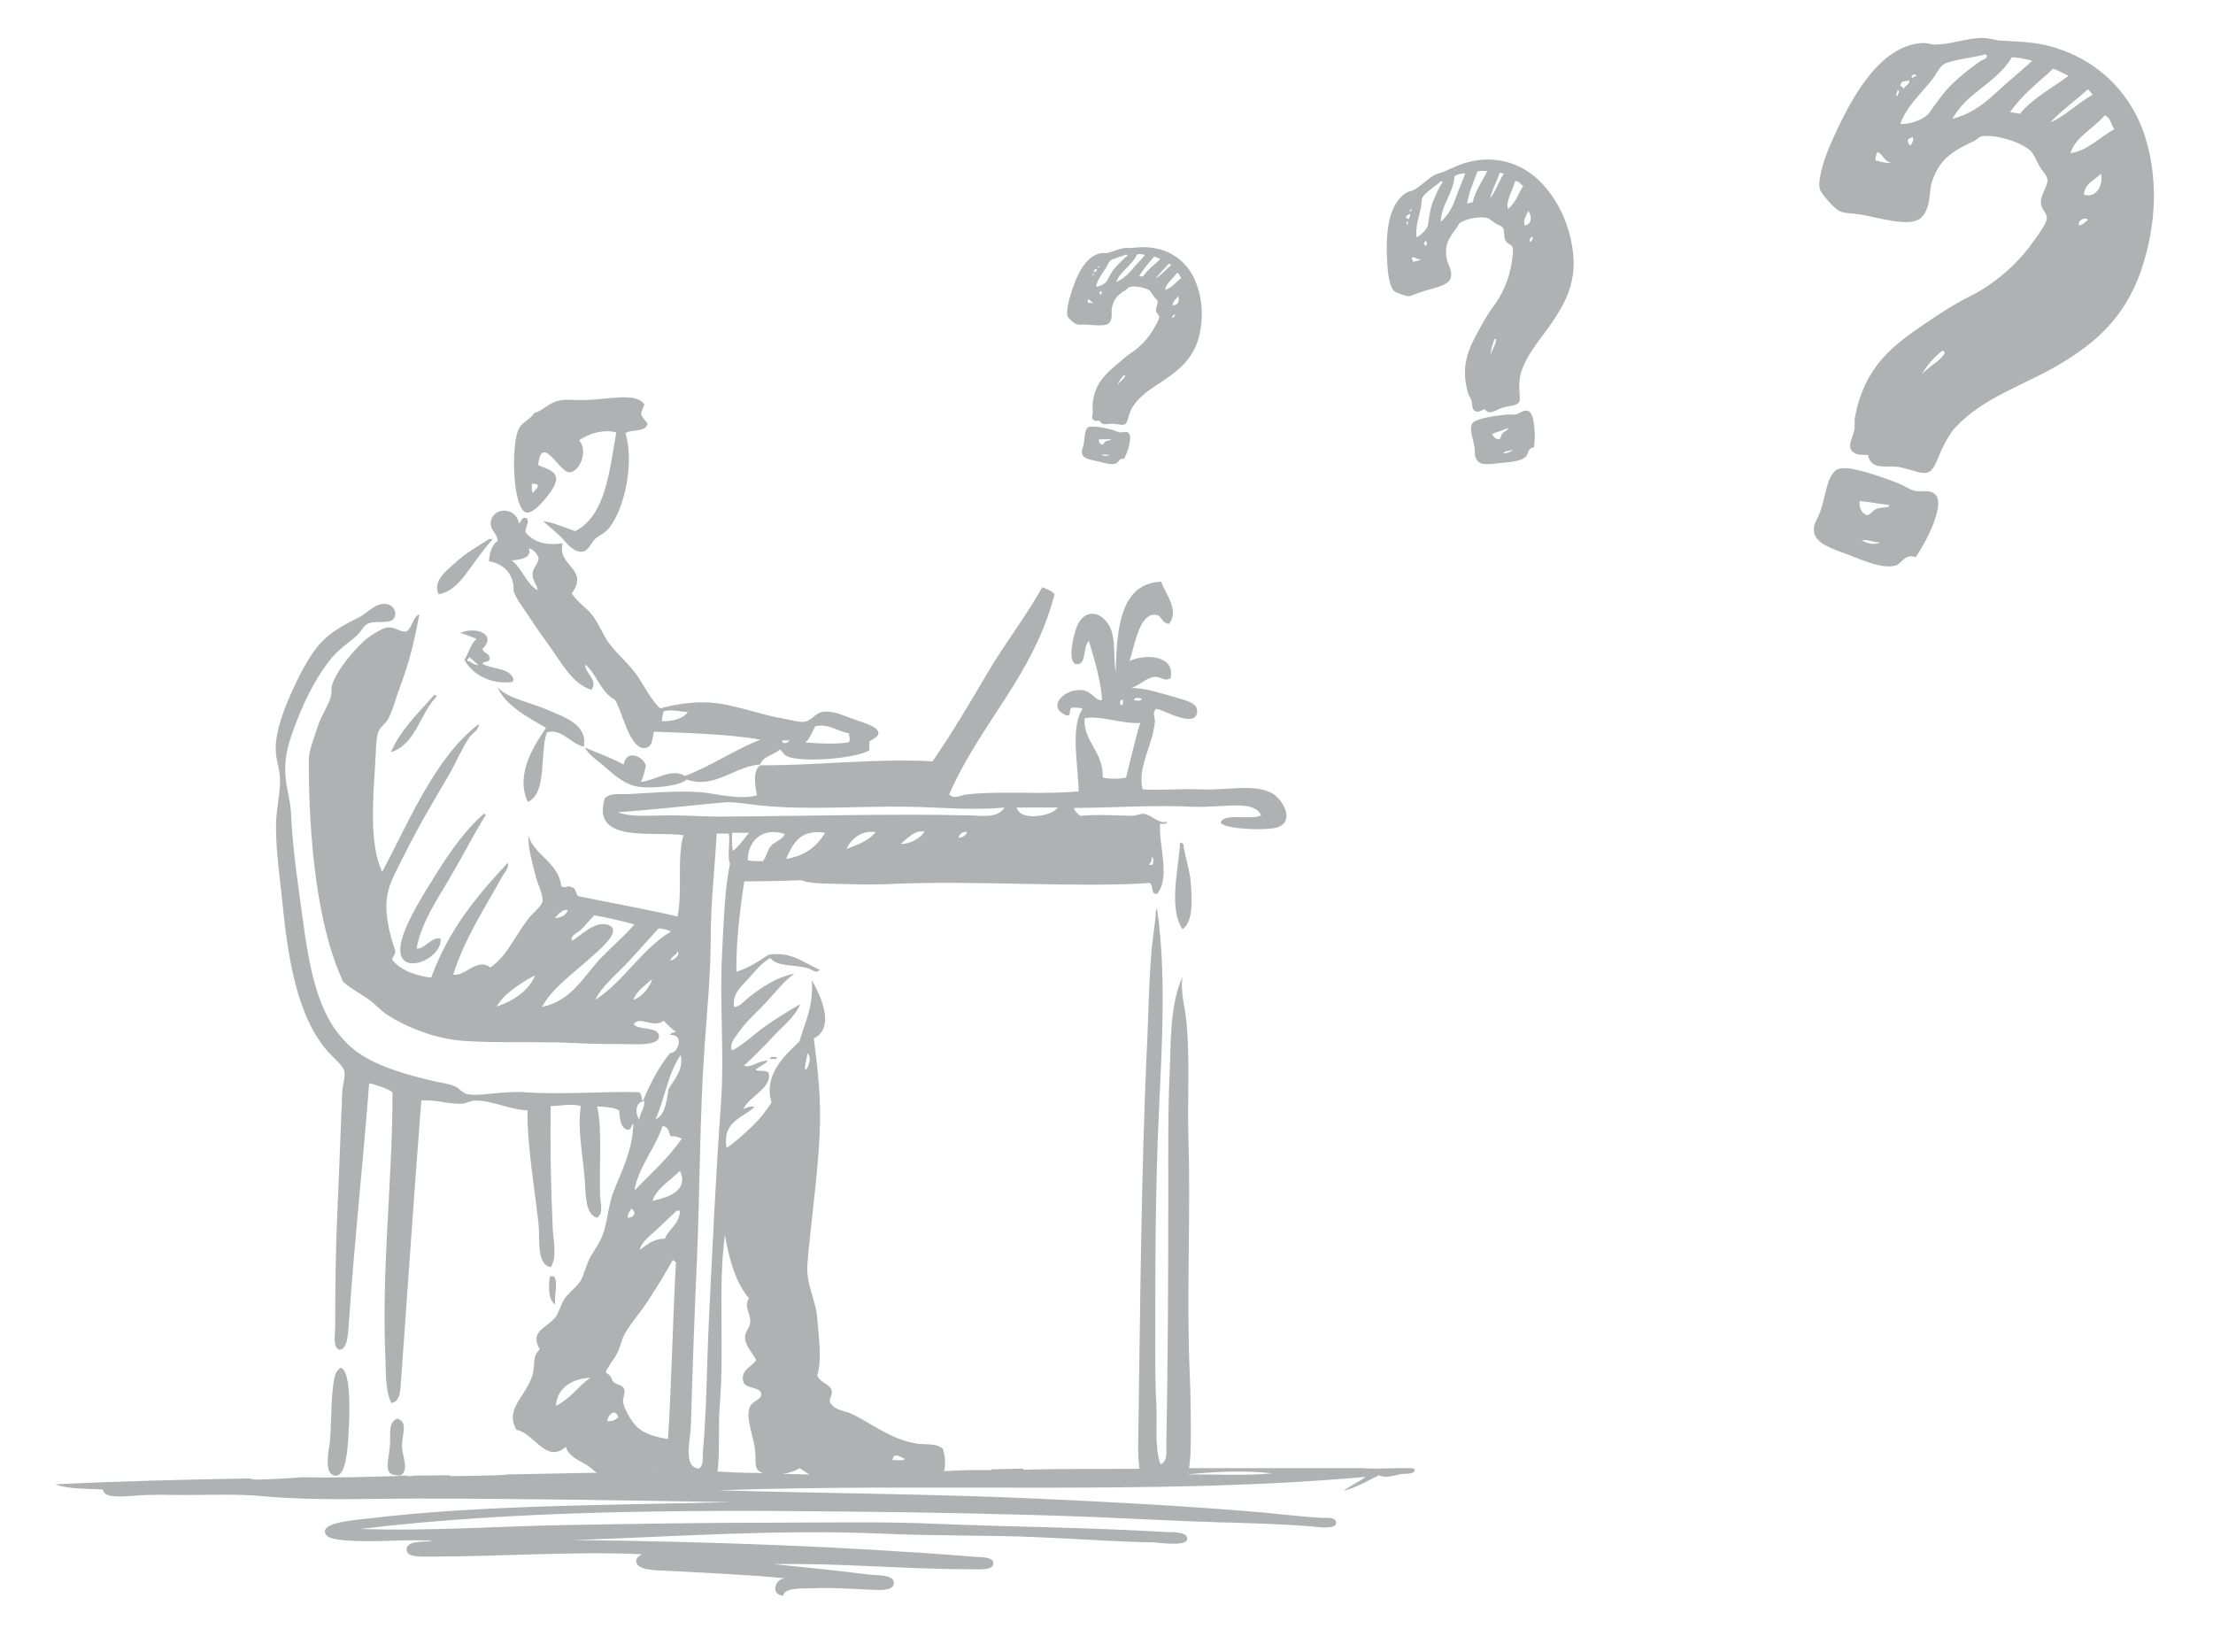 <?xml version="1.0" encoding="utf-8"?>
<!-- Generator: Adobe Illustrator 22.0.0, SVG Export Plug-In . SVG Version: 6.00 Build 0)  -->
<svg version="1.1" id="Background" xmlns="http://www.w3.org/2000/svg" xmlns:xlink="http://www.w3.org/1999/xlink" x="0px" y="0px"
	 viewBox="0 0 560.5 418.3" style="enable-background:new 0 0 560.5 418.3;" xml:space="preserve">
<style type="text/css">
	.st0{fill-rule:evenodd;clip-rule:evenodd;fill:#AFB1B2;}
</style>
<g>
	<g>
		<path class="st0" d="M124.8,136.5c-2.2,2.5-4.1,5.2-6.1,7.9c-1.8,2.5-4.1,5.5-7.6,6.1c-1.6-3.3,1.9-5.9,4.1-7.9
			c2.8-2.6,5.9-4.3,8.7-6.1C124.1,136.5,124.4,136.5,124.8,136.5z"/>
		<path class="st0" d="M122.2,164.3c0.2,1.2,1.7,1,1.8,2.3c0.2,1.3-1.6,0.7-1.8,1.5c2.5,1.5,7.1,0.9,7.9,4.1c-0.2,0-0.2,0.3-0.3,0.5
			c-5.6,0.7-10.1-1.9-12.2-5.6c1.1-1.7,1.6-4,3.1-5.3c-1.3-0.5-2.7-1.1-4.1-1.5C120.5,158.5,126,160.7,122.2,164.3z M118.4,167.4
			c1.2,0.1,1.4,1.1,2.8,1c-0.8-0.6-1.5-1.3-2.3-2C118.9,166.8,118.2,166.7,118.4,167.4z"/>
		<path class="st0" d="M126,174c2.5,2.9,7.9,3.7,13,5.9c4.5,1.9,9.8,3.8,8.9,9.2c-3.4-0.7-5.7-4.8-9.4-3.6
			c-1.9,5.6,0.2,15.2-4.8,17.6c-3.4-7.2,1.9-14.7,4.6-18.8C133.5,181.6,127.9,178.5,126,174z"/>
		<path class="st0" d="M110,176c0.4-0.1,0.5,0.2,0.5,0.5c-4.2,4.3-5.1,11.9-11.5,14C101.6,184.6,106,180.5,110,176z"/>
		<path class="st0" d="M122.5,206.1c0.3,0,0.5,0.1,0.5,0.3c-3.3,5.4-6.2,11.1-9.4,16.5c-3.2,5.4-6.9,10.9-8.1,17.3
			c2,0.3,3.8-3.1,6.1-2.5c0.5,5.6-12.4,10.5-9.9,0.5c1.3-5.2,6-12.4,8.9-17.1C114.6,214.7,118.4,209.7,122.5,206.1z"/>
		<path class="st0" d="M298.9,213.4c0.4-0.1,0.4,0.2,0.8,0.3c0.2,2.2,1.5,6.3,1.8,8.9c0.5,4.6,0.8,11-2,12.7
			C295.9,229.9,298.5,220.2,298.9,213.4z"/>
		<path class="st0" d="M292.8,230.2c0.2,0,0.2,0.1,0.3,0.3c2.2,15.5,1.3,32.2,0.5,49.4c-1,20.1-1,40.8-1,61.1c0,5.1,0,10.2,0.3,15.3
			c0.2,4.8-0.5,9.9,1,14.5c1.9-0.6,1.5-3.3,1.5-5.3c0.4-19.9,0.5-42.3,0.5-64.2c0-9.5-0.1-19.2,0.3-28.3c0.4-9.1,0-18.2,3.3-25.7
			c-0.6,4,0.7,8,1,11.5c0.9,9.4,0.2,19.7,0.5,29.8c0.6,18.4-0.5,39,0.3,58.6c0.2,4.5,0.3,9.3,0.3,14.8c0,4.5,0.1,11.6-1.8,13.2
			c-1.5,1.3-7.5,1.7-9.2,0.8c-2.4-1.3-2.4-7.3-2.3-12c0.5-31.8,0.7-68.3,2.3-101.1c0.3-7.2,0.4-14.1,1-21.4
			C291.8,237.9,292.6,234.5,292.8,230.2z"/>
		<path class="st0" d="M196.8,267.9c-0.1,0.6-1.3,0.1-1.8,0.3C195,267.4,196.5,267.6,196.8,267.9z"/>
		<path class="st0" d="M139.3,323.2c0.3,0,0.7,0,1,0c1.2,1.8,0,4.7,0.3,7.1C138.8,329.3,138.9,325.5,139.3,323.2z"/>
		<path class="st0" d="M86.1,346.4c0.1,0,0.2,0,0.3,0c2.3,0.9,2.2,9.8,2,14.3c-0.2,4-0.4,13-3.3,13c-3.4,0-1.7-6.9-1.5-8.9
			c0.4-6.1,0.2-12.6,1.3-16.6C85,347.4,85.7,347,86.1,346.4z"/>
		<path class="st0" d="M100.8,359.3c2.6,0.9,1,4,1,6.9c0.1,2.7,1.9,6-0.3,7.4c-4.5,0.2-3.3-2.4-2.8-6.9c0.4-3.6-0.6-6.2,1.8-7.4
			C100.7,359.3,100.7,359.3,100.8,359.3z"/>
		<path class="st0" d="M128.6,218.5c0.4,1.2-0.7,2.3-1.3,3.3c-4.3,7.9-9.6,15.7-12.5,25c3,0.6,6-4.4,9.4-1.8
			c4.3-2.9,6.3-8.2,9.9-12.7c1-1.2,3.2-2.9,3.3-4.1c0.2-1.7-1.3-4.4-1.8-6.6c-0.8-3.5-1.7-5.6-1.8-9.9c1.9,5.2,7.5,6.6,8.4,12.7
			c0.7,0.8,1.9-0.4,2.5,0.3c1.4,0,0.9,2,2,2.3c8.3,1.7,16.8,3.2,24.9,5.1c1.3-6.1-0.2-15,1.5-20.6c-7.8-1.1-23.5,2.2-19.9-9.4
			c1.6-1.4,3.8-0.9,5.9-1c5.8-0.3,12-0.9,18.1-0.5c4.1,0.3,9.9,2.1,14.5,0.8c-0.3-1.7-1.3-6.6,1-7.6c14.1,0.1,28.7-1.8,43.5-1
			c4.9-7.1,9.4-14.7,13.8-22.2c4.4-7.5,9.8-14.4,14-21.9c1.1,0.5,2.4,0.9,3.1,1.8c-5.3,20.5-18.9,32.7-26.7,50.7
			c1.3,1.3,2.9,0.2,4.3,0c8.6-1,19.5,0.1,28.5-0.8c-0.1-6.6-2.2-16.2,1-20.9c-0.7-0.3-1.6-0.3-2.5-0.3c-1.2,0-0.2,2.2-1.5,2
			c-5.5-2.1-0.4-7.1,4.1-6.4c2.4,0.4,3.2,2.8,4.8,2.5c-0.2-4.9-2-10.4-3.3-15c-1.6,1.4-0.5,6-3.1,5.9c-2.4-0.1-1-6.9,0-9.4
			c1.4-3.8,5-4.6,7.6-1.3c2.6,3.2,1.5,8,2.3,12.7c0.2-11.1,1.2-22.5,11.5-22.9c1,3,4.7,7.2,2,10.7c-2.4-0.4-1.6-2.6-4.1-2.3
			c-3.5,0.4-4.8,8.2-5.9,11.7c3.6-1.8,11.6-1.7,10.4,4.3c-1.3,1-2.5-0.3-3.8-0.3c-2.3,0.1-4.1,2.2-6.1,2.8c3.6,0.1,7.3,1.3,11.5,2.5
			c2.8,0.8,5.3,1.5,5.1,3.6c-0.4,4.3-8.5-0.6-10.4-0.8c-1.1,1.2-0.2,2.1-0.3,3.3c-0.5,5.9-4.5,11.5-3.1,17.1c3.7,0.3,9-0.2,14.5,0
			c7,0.3,13.8-1.5,18.3,1c3,1.7,6.4,8.1,0,8.9c-3.3,0.4-11,0.2-13-1.3c0.2-2.8,7.6-0.7,10.2-2c-0.8-2-3.2-2.4-5.1-2.5
			c-3.4-0.2-7.8,0.5-12.2,0.3c-10.3-0.5-20.3,0.3-30,0.3c-0.3,0.5,1,1.6,1.5,2c4.7-0.4,8.9-0.1,13,0c1.1,0,2.2-0.6,3.1-0.5
			c2.1,0.2,3.5,2.6,5.9,2c0,0.7-1.1,0.5-1.8,0.5c-0.3,5.7,2.7,13.9-0.8,17.8c-1.6,0.1-0.8-2.2-1.8-2.8c-18.7,1.3-44.3-0.8-66.5,0.3
			c-3.2,0.1-6.5,0.1-9.4,0c-4.7-0.2-9.4,0.1-12.5-1c-4.6,0.2-9.4,0.3-14.3,0.3c-1.1,7.1-2.1,15.6-2,22.9c3.2-1,5.7-2.7,8.1-4.3
			c5.8-1,9.1,2.1,13,3.8c-0.9,1.1-2-0.2-3.3-0.5c-3.1-0.8-7.6-0.3-9.2-2.5c-2.3,1.3-3.9,3.4-5.6,5.3c-1.5,1.7-4.1,3.6-3.6,7.1
			c1.4,0,2.5-1.4,3.6-2.3c3.1-2.5,7.4-5.4,11.7-6.1c-2.4,1.6-4.2,4-6.4,6.4c-3,3.4-5.9,5.5-8.4,9.4c-0.7,1-1.6,2.2-1,3.6
			c2.8-1.3,5.4-4,8.4-6.1c3-2.1,6.2-4.1,8.9-5.6c-1.5,3.4-4.5,5.6-6.9,8.2c-2.4,2.6-4.8,5-7.4,7.4c2,0.6,3.7-1.4,6.1-1.3
			c-0.8,1-2.2,1.4-3.1,2.3c0.9,0.6,3-0.1,3.3,1c0.8,3.6-5.2,6-6.4,8.9c0.9-0.2,1.4-0.8,2.8-0.5c-3,2.9-8.2,3.6-7.1,10.4
			c2-1.3,4.1-3.2,6.1-5.1c2.1-1.9,3.9-4.2,5.3-6.4c-2.1-7,3.4-12,7.1-15.5c1.2-4.6,3.6-8.4,3.1-15.5c2.2,3.8,6.1,12,0.5,14.8
			c1.1,8.1,1.9,15.6,1.5,24.2c-0.5,10.8-2.3,22.8-3.1,32.8c-0.4,5.6,2.2,9.1,2.5,14c0.4,5.1,1.2,10.2,0,14.3c0.6,1.8,2.8,2,3.6,3.6
			c0.4,1.5-0.8,2.4-0.3,3.3c1.1,2,3.6,2,5.3,2.8c5.1,2.4,10,6.6,16.8,7.6c2.1,0.3,4.7-0.2,6.4,1.3c0.5,1.4,0.8,4,0.3,5.6
			c-6.5,2.8-18.3,0.6-26.7,1.3c-2,0.2-3.4,0.8-5.1,0.5c-2.1-0.4-3.5-1.8-4.8-2.5c-2.2,1.6-9,2.6-10.7,0.3c-0.6-0.8-0.4-2.8-0.5-4.3
			c-0.3-4-2.7-8.8-1.3-11.7c0.7-1.4,3-1.7,2.8-3.1c-0.2-2-4.2-1.1-4.6-3.3c-0.6-2.9,2.5-3.7,3.3-5.3c-1-2-2.8-3.5-2.8-5.9
			c0-1.3,1.2-2.2,1.3-3.6c0.2-2.1-1.7-4.2-0.3-6.1c-3.4-4-5-9.8-6.1-16c-1.8,13.1-0.1,28.8-1.3,43c-0.6,7.8,0.6,17-2,21.9
			c-5.2,0.8-12.5,0.7-12-4.8c-5.7-0.8-10.6,2.4-15.8,0.8c-1.5-0.5-2.2-1.6-3.6-2.5c-2.1-1.4-4.7-2.1-5.6-4.8c-5,4.4-8-3.5-12.5-4.3
			c-3.1-5.4,2.6-8.6,4.1-14c0.7-2.6-0.2-4.4,1.8-6.4c-2.6-4.5,1.5-5.3,3.8-7.9c1-1.1,1.4-3.1,2.3-4.6c1.1-1.8,3-3,4.1-4.6
			c1-1.6,1.4-3.8,2.3-5.6c0.8-1.7,2-3.2,2.8-4.8c1.9-3.8,1.8-8.1,3.3-12.2c1.9-5,4.9-10.4,5.1-17.3c-0.5-0.4-0.3,1.9-1.8,1.3
			c-1.5-0.7-1.6-2.8-1.8-4.8c-1.4-0.8-3.5-0.9-5.6-1c1.4,5.2,0.5,15.4,0.8,22.9c0.1,1.9,0.9,4.1-0.8,5.3c-3.1-1-2.8-6-3.1-9.7
			c-0.5-6.4-1.9-12.7-1-18.6c-2.3-0.7-5.2,0-7.6,0c-0.2,9.1,0,20.3,0.5,31.1c0.2,3.5,1.1,7.1-0.5,9.7c-3.7-0.7-2.7-7-3.1-10.9
			c-0.9-8.5-2.9-19.6-2.8-28.8c-4.6-0.2-8.9-2.5-13.2-2.5c-1.2,0-2.1,0.7-3.3,0.8c-3.3,0.2-6.7-1.1-10.4-0.8
			c-1.7,22-3.5,48.2-5.1,70.5c-0.2,2.1,0,5.8-2.5,6.1c-1.6-3.4-1.3-7.7-1.5-11.7c-1-22.6,1.9-45.9,1.8-67c-1.6-1.1-3.7-1.7-5.9-2.3
			c-1.5,19.7-3.8,40.7-5.1,60.1c-0.2,2.4-0.2,7.5-2.5,7.4c-1.7-0.7-1-3.8-1-6.1c0-9.4,0.1-18.4,0.5-27.8c0.5-10.7,0.8-20.5,1.3-31.6
			c0.1-1.6,0.8-3.5,0.5-5.1c-0.3-1.4-3.4-3.9-4.6-5.4c-7.4-8.9-9.7-23-11.2-38.4c-0.6-5.8-1.5-11.9-1.5-18.1c0-4.5,1.2-8.8,1-12.2
			c-0.1-3.1-1.4-5.2-1-9.2c0.5-4.6,2.6-9.7,4.6-14c1.9-4.1,4.4-8.7,7.1-11.5c2.8-2.8,6.2-4.5,9.4-6.1c1.9-0.9,4.2-3.9,7.1-3.3
			c0.6,0.1,2.1,0.9,2,2.5c-0.2,3-4,1.5-6.6,2.3c-1.3,0.4-1.8,1.8-2.8,2.8c-2.1,2.1-4.5,3.4-6.6,5.9c-3.4,4-6.7,10.2-8.9,16
			c-1.8,4.8-3.5,8.9-2.8,15c0.3,2.6,1.1,5.4,1.3,8.1c0.4,9.9,1.9,19.1,3.1,28c2.2,16.4,5.3,29.5,18.1,35.4c4.7,2.2,9.5,3.5,15,4.8
			c1.7,0.4,3.7,0.6,5.3,1.3c1.1,0.4,1.9,1.8,3.3,2c2.9,0.6,9.1-0.9,14.5-0.5c9.6,0.7,19.8-0.3,28.8,0c0.8,0.3,0.6,1.6,1,2.3
			c1.9-4.5,4-8.7,6.9-12.2c2.3-0.1,3.6-4.9,0-4.6c0.1-0.6,1-0.6,1.5-0.8c-1.2-0.8-2.1-1.8-3.1-2.8c-2.7,2-5.9-1.3-7.6,0.8
			c0.8,1.7,6.3,0.5,6.4,3.1c0.1,2.6-6.2,2-9.2,2c-5.6,0-9.1-0.1-13-0.3c-9.4-0.4-18.6,0.1-27.2-0.5c-7.3-0.5-14.4-3.4-19.4-6.6
			c-1.7-1.1-2.9-2.6-4.6-3.8c-2.1-1.6-4.6-2.7-6.6-4.6c-6.6-14.1-8.7-36.1-8.7-56c0-2.6,1.4-5.8,2.3-8.7c0.9-2.8,2.8-5.4,3.3-7.6
			c0.3-1.3,0-2,0.3-2.8c1-3.4,4.9-8.2,7.9-11c1.4-1.3,4.6-3.4,6.1-3.6c2.1-0.2,3.2,1.3,4.8,1c1.6-0.9,1.5-3.6,3.3-4.3
			c-1.2,6.6-2.6,12.3-4.8,18.1c-1.1,2.9-1.9,6.2-3.1,8.4c-0.6,1.1-2.1,2.1-2.5,3.3c-0.6,1.7-0.6,5.4-0.8,8.4
			c-0.6,9.7-1.4,20.1,1.8,27c7.1-13.4,13.4-28.9,24.4-37.4c0.3,1.3-1.6,2.3-2.3,3.3c-1.8,2.6-3.3,6.2-5.3,9.7
			c-3.5,6-7.3,12.3-10.7,19.1c-1.7,3.5-3.8,7-4.6,10.2c-1.2,5,0.3,10.7,1.8,15c0.1,1.2-0.6,1.4-0.8,2.3c2.1,2.7,5.7,4,9.9,4.6
			C113.7,235.2,121,226.7,128.6,218.5z M287.2,177.3c0.9,0.1,1.5,0.4,2-0.3C288.9,176.7,287.2,176.5,287.2,177.3z M284.2,178.6
			c0.2-0.3,0.3-0.7,0.2-1.3C283.5,177,283.4,178.5,284.2,178.6z M274.7,181.9c-0.4,5.9,4.8,8.4,4.6,15c1.5,0.4,4.4,0.4,5.9,0
			c1.2-4.6,2.2-9.4,3.6-13.8C283.8,183.3,278.7,181.1,274.7,181.9z M229.7,204.3c-12.4-0.2-25.1,0.9-36.9-0.3
			c-3.2-0.3-6.8-1-9.4-0.8c-8.8,0.8-18.3,1.9-27,2.5c3.7,1.3,8,0.8,12.2,0.8c4.4-0.1,8.9,0.3,13.2,0.3c21.3-0.1,44.3-0.8,64.2-0.3
			c2.9,0.1,6.8,0.7,8.4-2C246.2,205.3,238,204.4,229.7,204.3z M267.9,204.5c-3.5,0-7,0-10.4,0C258.3,208.1,266.6,206.7,267.9,204.5z
			 M228.1,213.7c2.3,0.1,4.9-1.3,6.1-3.1C231.5,210.1,229.9,212.4,228.1,213.7z M214.4,215c2.8-1.1,5.7-2.1,7.4-4.3
			C217.6,210.2,215.3,213,214.4,215z M242.7,212.2c1.2-0.1,1.9-0.7,2.3-1.5C243.6,210.5,243.1,211.3,242.7,212.2z M181.5,211.7
			c-0.5,8.4-1.5,17.2-1.5,26.2c0,8.9-0.9,17.8-1.5,26.5c-1.3,17.8-1.2,36.6-2,55c-0.6,13.4-1.1,27.2-1.5,41.3
			c-0.1,3.9-2.1,10.9,2,11.2c1.3-0.8,0.9-2.7,1-3.8c1-11.2,1-22.1,1.5-32.8c0.9-18.4,1.8-38,3.1-55.8c0.9-12.8-0.4-25.5,0.3-38.4
			c0.4-7.9,0.7-16.5,2-22.4c-0.8-1.5,0.1-5.4-0.3-7.6c-0.9,0-1.9,0-2.8,0C181.5,210.9,181.5,211.3,181.5,211.7z M185.6,215.5
			c1.6-1.2,2.8-3,4.1-4.6c-1.4,0-2.9,0-4.3,0C185.4,212.5,185.3,214.2,185.6,215.5z M189.4,217.8c0.9,0.4,2.5,0.2,3.8,0.3
			c1-1.2,1.1-2.7,2-3.8c1-1.2,2.9-1.5,3.6-3.1C192.7,209.2,189.3,213.5,189.4,217.8z M199.1,217.5c4.8-0.7,7.8-3.2,9.9-6.6
			C202.6,209.9,200.8,213.7,199.1,217.5z M291,219c0.3,0,0.7,0,1,0c0-1.1,0.4-1.4-0.3-2C291.8,218,291.4,218.5,291,219z
			 M140.5,232.5c1.7-0.1,2.8-0.7,3.3-2C142.5,230.1,141.4,231.6,140.5,232.5z M150.5,231.8c-1.1,1.1-2.1,2.4-3.3,3.6
			c-1,0.9-3,1.7-2.3,2.8c1.9-0.9,5.3-4.8,8.7-4.1c4.3,1-0.8,5.5-2.3,6.9c-4.9,4.6-11.5,9.1-14,14c7.6-1.6,10.5-7.8,15-12.5
			c2.8-2.9,5.8-5.4,8.4-8.4C157.4,233.2,154,232.4,150.5,231.8z M166.8,235.1c-2.3,2.5-4.8,5.4-7.6,8.4c-3.2,3.4-7,6.5-8.4,9.7
			c7.3-4.8,11.6-12.7,19.1-17.3C169,235.4,168,235.2,166.8,235.1z M169.8,243.2c0.4,0.2,2.7-1.2,1.8-2.3
			C171.3,242,170.1,242.1,169.8,243.2z M125.8,254.9c4.3-1.4,8.4-4.3,9.7-7.9C131.7,249,127.5,251.8,125.8,254.9z M160.4,253.2
			c2.5-0.8,4.3-3.5,4.8-5.3C163.5,249.5,161.4,250.7,160.4,253.2z M204,271c0.8-0.6,1.7-3.3,0.5-4.3
			C204.4,268.1,203.6,270.1,204,271z M166,283.5c2.5-1.2,2.8-4.5,3.3-7.6c1.3-2.4,3.9-4.9,3.1-8.7
			C169.2,271.6,168.4,278.3,166,283.5z M161.9,283.5c0.2-1.7,1.3-2.6,1.3-4.6C160.9,278.9,160.8,282,161.9,283.5z M167.8,285.2
			c-1.9,5.7-6.2,10.5-7.1,16.3c4.1-4.3,8.6-8.2,12-13.2c-0.9-0.2-1.5-0.7-2.8-0.5C169.3,286.8,169.4,285.2,167.8,285.2z
			 M165.3,304.1c3.7-0.8,9.3-2.5,6.9-7.6C169.9,298.9,166.1,301.1,165.3,304.1z M159.1,308.4c1.7-0.1,2.1-1.6,0.8-2.3
			C159.5,306.7,158.7,307.8,159.1,308.4z M171.4,306.6c-1.6,1.5-3.4,3.2-5.1,4.8c-1.7,1.6-3.8,3.1-4.3,5.1c1.9-1.2,3.3-2.8,6.4-2.8
			c1-2.6,3.7-3.6,3.8-7.1C171.9,306.6,171.6,306.6,171.4,306.6z M164.2,329.3c-2.1,3.3-5.2,6.6-6.4,9.4c-0.6,1.4-0.7,2.6-1.8,4.6
			c-0.4,0.7-2.6,3.7-2.5,4.1c0,0.5,0.5,0.4,1,1c0.4,0.5,0.6,1.3,0.8,1.5c1.1,1.1,2.4,0.6,2.8,2c0.3,0.9-0.4,2.2-0.3,3.1
			c0.3,2,2.4,5.4,3.8,6.6c2,1.7,5.2,2.5,7.6,2.8c0.9-14.7,1.2-30,2-44.8c-0.4-0.1-0.4-0.4-0.8-0.5
			C168.7,322.1,166.7,325.5,164.2,329.3z M140.8,356c3.6-1.7,5.6-4.9,8.7-7.1C145.3,349.1,141.1,351.2,140.8,356z M153.8,359.9
			c1.4,0.1,2.2-0.4,2.8-1C155.9,356.6,154,358.1,153.8,359.9z M226.1,369.8c0.9-0.2,2.5,0.3,3.1-0.3
			C228.2,369,226.2,367.6,226.1,369.8z"/>
		<path class="st0" d="M163.2,102.4c-1,2.8-1.4,2.2,0.8,4.8c-0.3,2.4-4,1.4-5.6,2.5c2.2,6.7,0.1,19-4.3,24.2c-1,1.2-2.4,1.7-3.3,2.5
			c-1.1,1-1.7,3.1-3.3,3.3c-2.2,0.3-4-2.2-5.3-3.6c-1.7-1.7-3.1-2.7-4.6-4.1c2.3,0.2,5.6,1.7,8.1,2.5c7.7-4,8.6-15,10.4-25
			c-3.7-0.9-7.3,0.5-9.4,2c2.3,2.7,0.2,8-2.5,8.1c-2.5,0.1-7-10.1-7.9-1.8c3.3,1.3,6.1,2,3.6,6.1c-0.9,1.4-4.3,6-6.4,5.9
			c-3.7-0.2-4.2-17.6-2-21.4c0.8-1.5,3-2.3,3.8-3.8c2.5-0.7,3.8-2.9,7.1-3.3c1.4-0.2,3.3,0.1,5.1,0
			C153.2,101.4,161,99.1,163.2,102.4z M135.2,124.8c0.1-0.9,1.1-0.9,1-2c-0.3-0.3-0.9-0.3-1.5-0.3
			C134.8,123.4,134.4,124.7,135.2,124.8z"/>
		<path class="st0" d="M131.4,132.5c0.8-0.3,0.5-1.7,2-1.3c0.8,1.2-0.4,2.2-0.3,3.6c2.3,2.8,5.5,3.3,9.4,2.8
			c-1.5,5.8,6.9,6.4,2.3,12.7c1.5,2.3,3.7,3.5,5.3,5.6c1.6,2.1,2.5,4.7,4.1,6.9c2,2.8,4.8,5,6.9,7.9c2.1,2.9,3.5,6.2,6.1,8.7
			c3-0.8,7.8-1.8,12.5-1.5c6.1,0.4,13.2,3.2,18.8,4.1c1.6,0.3,3.9,0.9,5.1,0.8c1.8-0.2,3-2.2,4.6-2.5c2.7-0.5,5.6,1,7.9,1.8
			c3.2,1.1,9.9,2.9,4.1,5.6c0,0.8,0,1.5,0,2.3c-3,1.9-15.1,3.1-20.1,1.8c-1.3-0.3-1.9-1.3-2.5-2c-1.6,1.4-4.3,1.7-5.1,3.8
			c-6.6,0.5-11.5,6.3-18.6,3.8c-1.6,1.7-8.9,2.4-12.5,1.8c-2.8-0.5-5.4-2.5-7.4-4.3c-2.2-2-4.8-3.6-5.9-5.6c3.4,1.4,6.8,2.7,9.9,4.3
			c0.5-3.8,4.8-2.3,5.6,0.3c-0.4,1.4-0.6,3-1.3,4.1c3.7-0.3,7.6-3.6,11.2-1.5c6.8-2.6,12.3-6.5,19.1-9.2c-8.1-1.4-18.6-1.7-27-2
			c-0.4,2-0.4,3.7-2,4.1c-4.2,0.9-6.2-10.2-7.9-12.2c-3.5-1.9-4.5-6.3-7.4-8.9c-0.5,1.9,3.4,3.9,1.5,6.4c-4.8-1.5-7.5-6.7-10.7-11.2
			c-1.4-2-3.2-4.3-4.6-6.6c-1.5-2.4-3.6-4.9-4.3-6.9c-0.3-0.8,0-1.7-0.3-2.5c-0.7-3-2.9-4.8-6.1-5.4c0.2-1.3,0.5-4.1,2.3-5.1
			c-0.3-2.2-2-2.7-1.8-4.8C125,128,130.9,128.6,131.4,132.5z M129.6,141.9c2.7,2.1,3.6,5.9,6.6,7.6c-0.3-1.9-1.4-2.3-1.3-4.3
			c0.1-1.5,1.6-2.7,1.5-3.8c-0.1-1-1.5-2.5-2.5-2.5C134.9,141.2,131.8,141.8,129.6,141.9z M168.1,180.1c-0.3,0.7-0.3,1.7-0.5,2.5
			c2.2,0.2,5.5-0.5,6.6-2.3C172.2,180.2,169.9,179.6,168.1,180.1z M206.5,183.9c-0.8,1.4-1.3,3.1-2.5,4.1c3.1,0.3,7.8,0.5,11,0
			c0.4-0.8,0.1-1.4,0-2.3C212.1,185.2,209.8,183.2,206.5,183.9z M199.9,187.5c-0.6,0-1.2,0-1.8,0
			C197.9,188.6,199.8,188.2,199.9,187.5z"/>
		<path class="st0" d="M278.5,106.5c-0.6,0.1-1.3,0.2-1.7-0.3c-0.4-0.5,0-1.3,0-2c0-0.5-0.1-0.9-0.1-1.3c0.3-5.4,3-7.9,5.8-10.3
			c1.4-1.2,2.7-2.4,4.2-3.4c2-1.3,4.2-3.5,5.6-6.1c0.5-0.9,1.3-2.2,1.3-2.8c0-0.6-0.7-0.8-0.8-1.6c-0.1-0.7,0.5-1.7,0.4-2.3
			c0-0.5-0.7-0.9-1-1.4c-0.4-0.5-0.7-1.1-1-1.4c-1.1-0.8-3.8-1.3-5.1-0.9c-0.3,0.1-0.4,0.3-0.8,0.6c-1.6,1-3.2,2-3.7,4.7
			c-0.2,1,0.3,2.6-0.6,3.7c-0.9,1.2-4.4,0.5-6.2,0.5c-0.7,0-1.6,0.1-2.2-0.1c-0.5-0.2-2.1-1.5-2.2-2c-0.4-1,0.2-3.5,0.5-4.6
			c1.4-4.9,3.7-10.7,8-11.4c0.4-0.1,0.9,0.1,1.3,0c1.7-0.3,3.1-1.1,4.7-1.3c0.5-0.1,1,0.1,1.5,0c1.8-0.1,3.5-0.4,5.7,0
			c5.4,0.8,8.8,4.3,10.4,7.8c1.8,3.9,2.4,8.6,1.4,13.7c-1.1,5.3-4,8.3-7.4,10.8c-3.2,2.4-7,4.1-9.4,7.6c-0.4,0.5-0.8,1.4-1.1,2.3
			c-0.3,0.9-0.5,2.1-1,2.4c-0.6,0.4-1.8,0-3.3-0.1C280.3,107.3,279.1,107.9,278.5,106.5z M288,64.4c-1.3,2.9-4.2,4.2-5.3,7
			c1.5-0.6,2.8-1.7,3.9-3c1.1-1.4,2.4-2.6,3.4-3.8C289.2,64.3,288.6,64.3,288,64.4z M292.3,65c-1.3,1.6-2.7,3-3.8,5c0.3,0,0.7,0,1,0
			c1.2-1.8,3.1-3.1,4.4-4.4C293.4,65.4,292.9,65.1,292.3,65z M296.1,66.7c-1.1,1.3-2.3,2.4-3.4,3.8c1.3-0.7,2.6-2.3,3.9-3.3
			C296.5,67,296.3,66.8,296.1,66.7z M284.9,64.6c-1,0.4-3.2,0.9-3.8,1.5c-0.3,0.3-0.6,1.1-0.9,1.6c-1,1.6-2.3,3.1-2.6,4.9
			c0.9,0,2.4-0.8,2.8-1.5c0.7-1.4,1.3-2.6,2.4-3.7c0.8-0.9,1.4-1.5,2.2-2.2c0.1-0.1,0.7-0.3,0.5-0.6
			C285.1,64.4,285.1,64.5,284.9,64.6z M298.1,69.1c-0.9,1.4-2.8,2.6-3,4.3c1.7-0.5,2.8-2,4.1-3C298.8,70,298.8,69.3,298.1,69.1z
			 M278.2,67.8c0.1-0.2,0.2-0.2,0.3-0.3C278.4,67.2,277.8,67.7,278.2,67.8z M277,68.7c0.2,0,0.2,0.2,0.4,0.3c0-0.4,0.6-0.5,0.4-1
			C277.6,68.3,277.1,68.1,277,68.7z M276.9,69.8c0-0.2,0.3-0.6-0.1-0.6C276.9,69.4,276.6,69.8,276.9,69.8z M297,77.3
			c1.3,0.2,1.9-1.2,1.4-2.3C298,75.7,297,76.2,297,77.3z M278.5,74.2c0,0.2,0.1,0.3,0.3,0.4c0.2-0.1,0.4-0.8,0.1-0.9
			C278.8,73.9,278.5,73.8,278.5,74.2z M296.9,80.5c0.3-0.1,0.6-0.4,0.8-0.7C297.4,79.5,296.7,80.1,296.9,80.5z M275.5,76.6
			c0.6,0.1,1.2,0.2,1.6,0.1c-0.8-0.1-0.8-0.7-1.5-0.9C275.5,76.1,275.5,76.3,275.5,76.6z M284.7,95c-0.7,0.7-1.5,1.8-1.8,2.7
			c0.5-1,1.8-1.6,2.1-2.6C284.9,95.1,284.9,95,284.7,95z"/>
		<path class="st0" d="M284.7,116.2c-1.2-0.3-1.3,0.8-1.9,1.1c-1,0.5-2.6,0.1-4.5-0.4c-2.1-0.5-4.4-0.7-4.3-2.6
			c0-0.4,0.3-0.9,0.4-1.5c0.4-1.7,0.2-3.9,1.2-4.6c0.9-0.5,4.2,0.1,6.3,0.7c0.6,0.2,1.2,0.5,1.8,0.6c0.7,0.1,1.6-0.5,2.2,0.2
			c0.3,0.3,0.4,1.1,0.3,1.7C286.1,113,285.4,114.9,284.7,116.2z M278.3,111.3c0,0.6,0.2,1.1,0.9,1.3c0.4-0.1,0.4-0.5,0.8-0.8
			c0.5-0.3,1.4-0.2,1.3-0.6C280.3,111.3,279.3,111.2,278.3,111.3z M279.1,115.2c0.6,0.4,1.4,0.3,1.9,0
			C280.3,115.2,279.6,115,279.1,115.2z"/>
		<path class="st0" d="M473.1,115.2c-1.6,0-3.3,0.1-4.2-1.2c-0.9-1.3,0.4-3.3,0.7-4.9c0.3-1.2,0-2.3,0.2-3.3
			c2.4-13.2,10-18.5,17.4-23.6c3.7-2.5,7.4-5,11.4-7c5.2-2.5,11.4-7.2,15.8-13.2c1.4-2,3.8-5,4-6.6c0.2-1.6-1.5-2.2-1.5-4.2
			c0-1.8,1.6-3.9,1.7-5.5c0-1.2-1.4-2.4-2.1-3.7c-0.8-1.4-1.3-2.9-2.1-3.7c-2.5-2.4-9-4.3-12.3-3.8c-0.8,0.1-1.2,0.7-2.1,1.2
			c-4.2,2.1-8.6,3.8-10.7,10.4c-0.8,2.4-0.1,6.5-2.7,9c-2.7,2.7-11-0.1-15.5-0.8c-1.8-0.3-4-0.2-5.3-0.9c-1.1-0.5-4.6-4.3-4.9-5.6
			c-0.6-2.7,1.5-8.5,2.7-11.2c5.1-11.7,12.4-25.1,23.3-25.7c1.1-0.1,2.2,0.4,3.3,0.4c4.2-0.1,8-1.7,12-1.7c1.2,0,2.5,0.4,3.7,0.6
			c4.6,0.4,8.8,0.2,14,1.7c13.1,3.8,20.4,13.4,23.3,22.4c3.3,10.3,3.2,22-0.9,34.2c-4.4,12.7-12.6,19.1-21.6,24.3
			c-8.7,5-18.6,8-25.6,15.6c-1,1.1-2.3,3.3-3.3,5.4c-1,2.1-1.8,5-3.2,5.7c-1.7,0.9-4.5-0.7-8-1.3C477.1,117.9,473.9,119,473.1,115.2
			z M509.6,14.5c-4.2,6.8-11.5,8.9-15.1,15.6c4-1,7.5-3.3,10.7-6.3c3.2-3,6.6-5.7,9.5-8.4C512.7,14.8,511.1,14.6,509.6,14.5z
			 M520,17.4c-3.7,3.5-7.7,6.4-10.9,11c0.8,0.1,1.7,0.3,2.5,0.4c3.5-4.2,8.7-6.8,12.3-9.6C522.6,18.6,521.5,17.9,520,17.4z
			 M528.8,22.6c-3.1,2.9-6.5,5.2-9.5,8.4c3.3-1.3,7.1-5,10.7-7C529.7,23.5,529.3,23.1,528.8,22.6z M501.9,14
			c-2.5,0.6-8.3,1.3-9.8,2.4c-0.9,0.7-1.8,2.5-2.7,3.7c-2.9,3.7-6.5,6.8-8.1,11.3c2.2,0.2,6.1-1.1,7.3-2.8c2.3-3.2,4.1-5.9,7.1-8.5
			c2.1-1.9,4-3.3,6-4.7c0.4-0.3,1.8-0.5,1.5-1.4C502.5,13.6,502.4,13.9,501.9,14z M533.1,29.2c-2.7,3.2-7.6,5.6-8.7,9.6
			c4.4-0.7,7.4-4,11.1-6.1C534.6,31.6,534.8,30,533.1,29.2z M484.4,19.8c0.2-0.4,0.6-0.4,1-0.6C485.1,18.4,483.5,19.3,484.4,19.8z
			 M481.3,21.7c0.6,0.2,0.6,0.6,0.9,0.8c0.2-0.9,1.7-1.1,1.3-2.2C482.8,20.8,481.5,20.1,481.3,21.7z M480.6,24.3
			c0-0.5,0.9-1.4,0-1.5C480.6,23.4,479.8,24.3,480.6,24.3z M527.8,49.3c3.1,1,5-2.4,4.3-5.3C530.7,45.6,528,46.3,527.8,49.3z
			 M483.2,35.7c0.1,0.5,0.3,0.8,0.6,1.2c0.4-0.3,1.2-1.9,0.5-2.2C484,35.1,483.3,34.8,483.2,35.7z M526.6,57.1
			c0.9-0.2,1.5-0.8,2.2-1.4C528.2,54.8,526.1,55.8,526.6,57.1z M475,40.6c1.4,0.4,2.8,0.8,3.9,0.6c-1.9-0.5-1.8-2-3.4-2.7
			C475.1,39.3,475,40,475,40.6z M492,88.8c-2,1.4-4.3,4.1-5.3,6.2c1.6-2.3,4.8-3.4,5.9-5.7C492.3,89.1,492.4,88.8,492,88.8z"/>
		<path class="st0" d="M485.2,141.1c-2.8-1-3.4,1.6-5.1,2.1c-2.6,0.8-6.4-0.5-10.9-2.3c-5-2-10.6-3.2-9.7-7.7c0.2-1,1-2.2,1.5-3.6
			c1.5-4.1,1.7-9.5,4.5-10.8c2.3-1.1,10.2,1.6,15.3,3.6c1.5,0.6,2.9,1.6,4.2,1.9c1.6,0.4,4-0.6,5.4,1.2c0.7,0.8,0.6,2.8,0.2,4.2
			C489.7,133.6,487.2,138.1,485.2,141.1z M471,126.9c-0.1,1.5,0.2,2.9,1.9,3.6c0.9-0.2,1.2-1.1,2.3-1.6c1.2-0.6,3.5-0.1,3.3-1
			C476,127.6,473.4,127.1,471,126.9z M471.6,136.8c1.5,1.1,3.4,1.1,4.6,0.6C474.8,137.4,473,136.6,471.6,136.8z"/>
		<path class="st0" d="M376,103.6c-0.8,0.4-1.6,0.9-2.4,0.5c-0.8-0.4-0.7-1.7-0.9-2.6c-0.2-0.7-0.6-1.1-0.8-1.7
			c-2.2-7.1,0.2-11.7,2.6-16.1c1.2-2.2,2.4-4.4,3.9-6.3c1.9-2.6,3.8-6.5,4.4-10.5c0.2-1.3,0.6-3.4,0.3-4.3c-0.3-0.8-1.3-0.7-1.8-1.7
			c-0.5-0.9-0.2-2.4-0.6-3.1c-0.3-0.6-1.3-0.8-2-1.3c-0.8-0.5-1.4-1.1-2-1.3c-1.9-0.5-5.5,0.2-7,1.3c-0.3,0.3-0.4,0.7-0.7,1.1
			c-1.5,2.1-3.3,4-2.6,7.8c0.2,1.4,1.6,3.2,1,5.1c-0.6,2-5.5,2.7-7.9,3.6c-1,0.3-2,0.9-2.8,0.9c-0.7,0-3.4-0.9-3.8-1.5
			c-1-1.2-1.4-4.6-1.5-6.2c-0.5-7.1-0.2-15.6,5-18.6c0.5-0.3,1.2-0.3,1.7-0.6c2-1.1,3.5-2.9,5.5-3.9c0.6-0.3,1.3-0.4,2-0.7
			c2.4-1,4.4-2.1,7.3-2.7c7.4-1.5,13.5,1.4,17.2,5.2c4.2,4.3,7.2,10.1,8.2,17.1c1.1,7.4-1.3,12.6-4.5,17.5c-3,4.7-7.1,8.7-8.7,14.2
			c-0.2,0.8-0.3,2.2-0.3,3.5c0,1.3,0.4,2.9-0.1,3.6c-0.6,0.9-2.4,0.8-4.3,1.4C378.6,103.9,377.3,105.3,376,103.6z M368.4,44.6
			c-0.3,4.4-3.4,7.3-3.5,11.6c1.7-1.5,2.9-3.5,3.7-5.8c0.8-2.3,1.8-4.5,2.5-6.5C370,43.9,369.1,44.2,368.4,44.6z M374.2,43.4
			c-0.9,2.7-2.2,5.1-2.6,8.2c0.4-0.2,0.9-0.3,1.4-0.4c0.7-3,2.6-5.6,3.7-7.9C375.8,43.3,375.1,43.2,374.2,43.4z M379.9,43.7
			c-0.8,2.2-1.9,4.2-2.5,6.5c1.3-1.5,2.2-4.3,3.5-6.2C380.6,43.9,380.3,43.8,379.9,43.7z M364.5,46.3c-1.1,0.9-3.8,2.7-4.2,3.7
			c-0.3,0.6-0.3,1.7-0.4,2.5c-0.5,2.5-1.5,5-1.1,7.6c1.1-0.5,2.7-2.1,2.9-3.2c0.3-2.2,0.5-4,1.3-6c0.6-1.5,1.1-2.6,1.8-3.9
			c0.1-0.2,0.8-0.7,0.4-1.1C364.6,46,364.7,46.1,364.5,46.3z M383.7,45.9c-0.5,2.3-2.3,4.7-1.8,7c2-1.4,2.6-3.9,3.9-5.8
			C385.1,46.7,384.8,45.8,383.7,45.9z M357.3,53.6c0-0.3,0.2-0.4,0.3-0.6C357.3,52.8,356.7,53.6,357.3,53.6z M356.2,55.3
			c0.3-0.1,0.4,0.1,0.7,0.2c-0.1-0.5,0.6-1,0.1-1.4C356.8,54.5,355.9,54.5,356.2,55.3z M356.6,56.8c-0.1-0.2,0.1-0.9-0.4-0.7
			C356.3,56.3,356.1,57,356.6,56.8z M386.2,57.1c1.8-0.3,1.9-2.5,0.8-3.7C386.7,54.6,385.6,55.6,386.2,57.1z M360.7,61.8
			c0.1,0.2,0.3,0.4,0.6,0.4c0.1-0.2,0.1-1.3-0.3-1.2C361,61.3,360.6,61.3,360.7,61.8z M387.6,61.3c0.4-0.3,0.6-0.8,0.7-1.3
			C387.8,59.8,387.1,60.8,387.6,61.3z M357.9,66.3c0.8-0.2,1.6-0.3,2.1-0.7c-1.1,0.3-1.4-0.6-2.4-0.4
			C357.6,65.6,357.8,66,357.9,66.3z M378.6,85.8c-0.6,1.2-1.1,3.1-1.1,4.4c0.2-1.6,1.5-2.9,1.4-4.3
			C378.8,85.9,378.8,85.7,378.6,85.8z"/>
		<path class="st0" d="M388.5,113.3c-1.7,0.2-1.3,1.6-2,2.3c-1.1,1.1-3.3,1.4-6,1.6c-3,0.3-6,1.1-6.8-1.4c-0.2-0.5-0.1-1.3-0.2-2.2
			c-0.3-2.4-1.6-5.1-0.5-6.5c0.9-1.1,5.4-1.8,8.5-2.1c0.9-0.1,1.9,0.1,2.6-0.1c0.9-0.2,1.8-1.3,3-0.8c0.6,0.2,1,1.2,1.2,2
			C388.8,108.5,388.8,111.4,388.5,113.3z M377.9,109.9c0.4,0.8,0.9,1.4,1.9,1.3c0.4-0.3,0.3-0.9,0.7-1.4c0.4-0.6,1.7-0.9,1.4-1.4
			C380.6,109,379.1,109.4,377.9,109.9z M380.7,114.7c1,0.2,2-0.3,2.5-0.9C382.4,114.2,381.3,114.2,380.7,114.7z"/>
		<g>
			<g>
				<path class="st0" d="M357.7,371.8h-4.2c-2.9,0.1-5.6,0.2-8.6,0c-0.5,0-1,0-1.4,0h-48c0,0,0,0,0,0c-11.9,0.4-24.2,0-36.4,0.4
					c0.1-0.1,0.1-0.2,0.1-0.3c-2.7,0.1-5.4,0.1-8.1,0.2c0,0.1,0,0.2-0.1,0.2h-5.9c-8.7,0.3-17.3,0.8-26,1.1
					c-9.2,0.3-18.3-0.1-27.5-0.4c-3.8,0-7.6-0.2-11.1-0.4c-4.1-0.1-8.2-0.1-12.4,0c-1.4,0-2.9,0.1-4.3,0.1c0,0,0,0.1,0,0.1
					c-1.5,0-3,0-4.5,0c-10.4,0.2-20.7,0.4-31.1,0.6c0,0,0,0.1,0,0.1c-4.6,0.2-9.4,0.3-14.2,0.3c0-0.1-0.1-0.1-0.1-0.2
					c-3,0-6.1,0.1-9.1,0.1c-0.4,0.2-1.1,0.1-1.6,0.1c0,0,0-0.1,0-0.1c-0.8,0-1.5,0-2.3,0c0,0,0,0.1,0,0.1
					c-7.8,0.2-16.3,0.5-24.2,0.3c-3.9,0.3-7.8,0.5-11.7,0.6c-0.7,0-1.3-0.1-1.8-0.3c-16.5,0.3-33.1,0.7-49.2,1.5
					c3.2,1.2,7.8,1.1,12,1.3c0.4,0.9,0.5,1.1,1.3,1.4c2.1,0.8,6.7,0.1,9.6,0c3.6-0.1,7,0,10,0c6.6,0,13.6-0.3,19.6,0.3
					c12.9,1.2,26.5,0.6,39.4,0.6c26.9,0,53.6,0.5,79.1,0.9c-30.4,0.8-63.7,0.7-92.1,4.2c-2.4,0.3-10.6,0.8-10.6,3.2
					c0,2,3.5,2.1,5.3,2.3c7.8,0.6,15.4-0.4,22.1,0.1c-1.7,0.4-7-0.3-6.7,2.4c0.2,1.8,3.5,1.6,6.2,1.6c17.5,0,36.5-1.4,53.4-0.6
					c-0.9,0.5-1.7,1.1-1.4,2.1c0.5,2.1,5.6,2,8.2,2.1c10.1,0.6,20.7,1,29.4,1.9c-2.6,0.1-3.7,4.2-0.4,4.4c0.1-2.1,4.9-1.8,7.9-1.9
					c5-0.2,9.6,0.2,14.5,0.4c2.4,0.1,5.7,0.3,5.6-1.9c-0.1-2-4.4-1.7-6.7-2c-7.8-1-16.2-1.8-23.8-2.6c16.8-0.3,33.2,1.3,49.8,1.3
					c2.4,0,6,0.4,5.9-1.6c-0.1-1.7-3.6-1.4-5.3-1.6c-32.7-2.6-66.4-3.8-101-4.2c25.4-0.8,51.4-2.8,78.5-1.6
					c13,0.6,26.4,0.3,39.4,0.9c9.5,0.4,18.8,1.1,28.8,1.3c1.5,0,8.6,1.2,8.7-0.9c0.1-1.8-3.9-1.7-5-1.7c-20-1.2-39-1.3-58.4-2.1
					c-13.4-0.6-26.9-0.3-40.2-0.3c-18.3,0-36,0.3-53.4,0.6c-17.5,0.3-34.9,1.6-52.4,1c37.8-4.6,80.9-4.9,123.6-4.4
					c20.9,0.2,42.1,0.6,62.7,1.4c9.8,0.4,20.4,1,30.8,1.3c7.2,0.2,15.3,0.4,23.1,1c1.4,0.1,6.7,1,6.9-0.7c0.2-1.7-2.4-1.4-3.6-1.4
					c-5.1-0.3-9.8-0.9-14.2-1.3c-19.4-1.7-38.7-2.7-58.3-3.6c-26.8-1.2-53.7-1.3-80.4-2.1c54.3-1.9,112.3,1.3,164-3.4
					c-1.7,1.3-3.9,2.2-5.6,3.6c3.4-1,6.1-2.6,9-4c1.8,0.9,3.7,0,5.6-0.3c1.4-0.2,3.5,0.2,3.4-1.3C358,372,357.8,371.9,357.7,371.8z
					 M300.4,373.4c7.3-0.7,14.5-1.1,21.8-0.3C315.4,373.8,307.6,373.3,300.4,373.4z"/>
			</g>
		</g>
	</g>
</g>
</svg>
